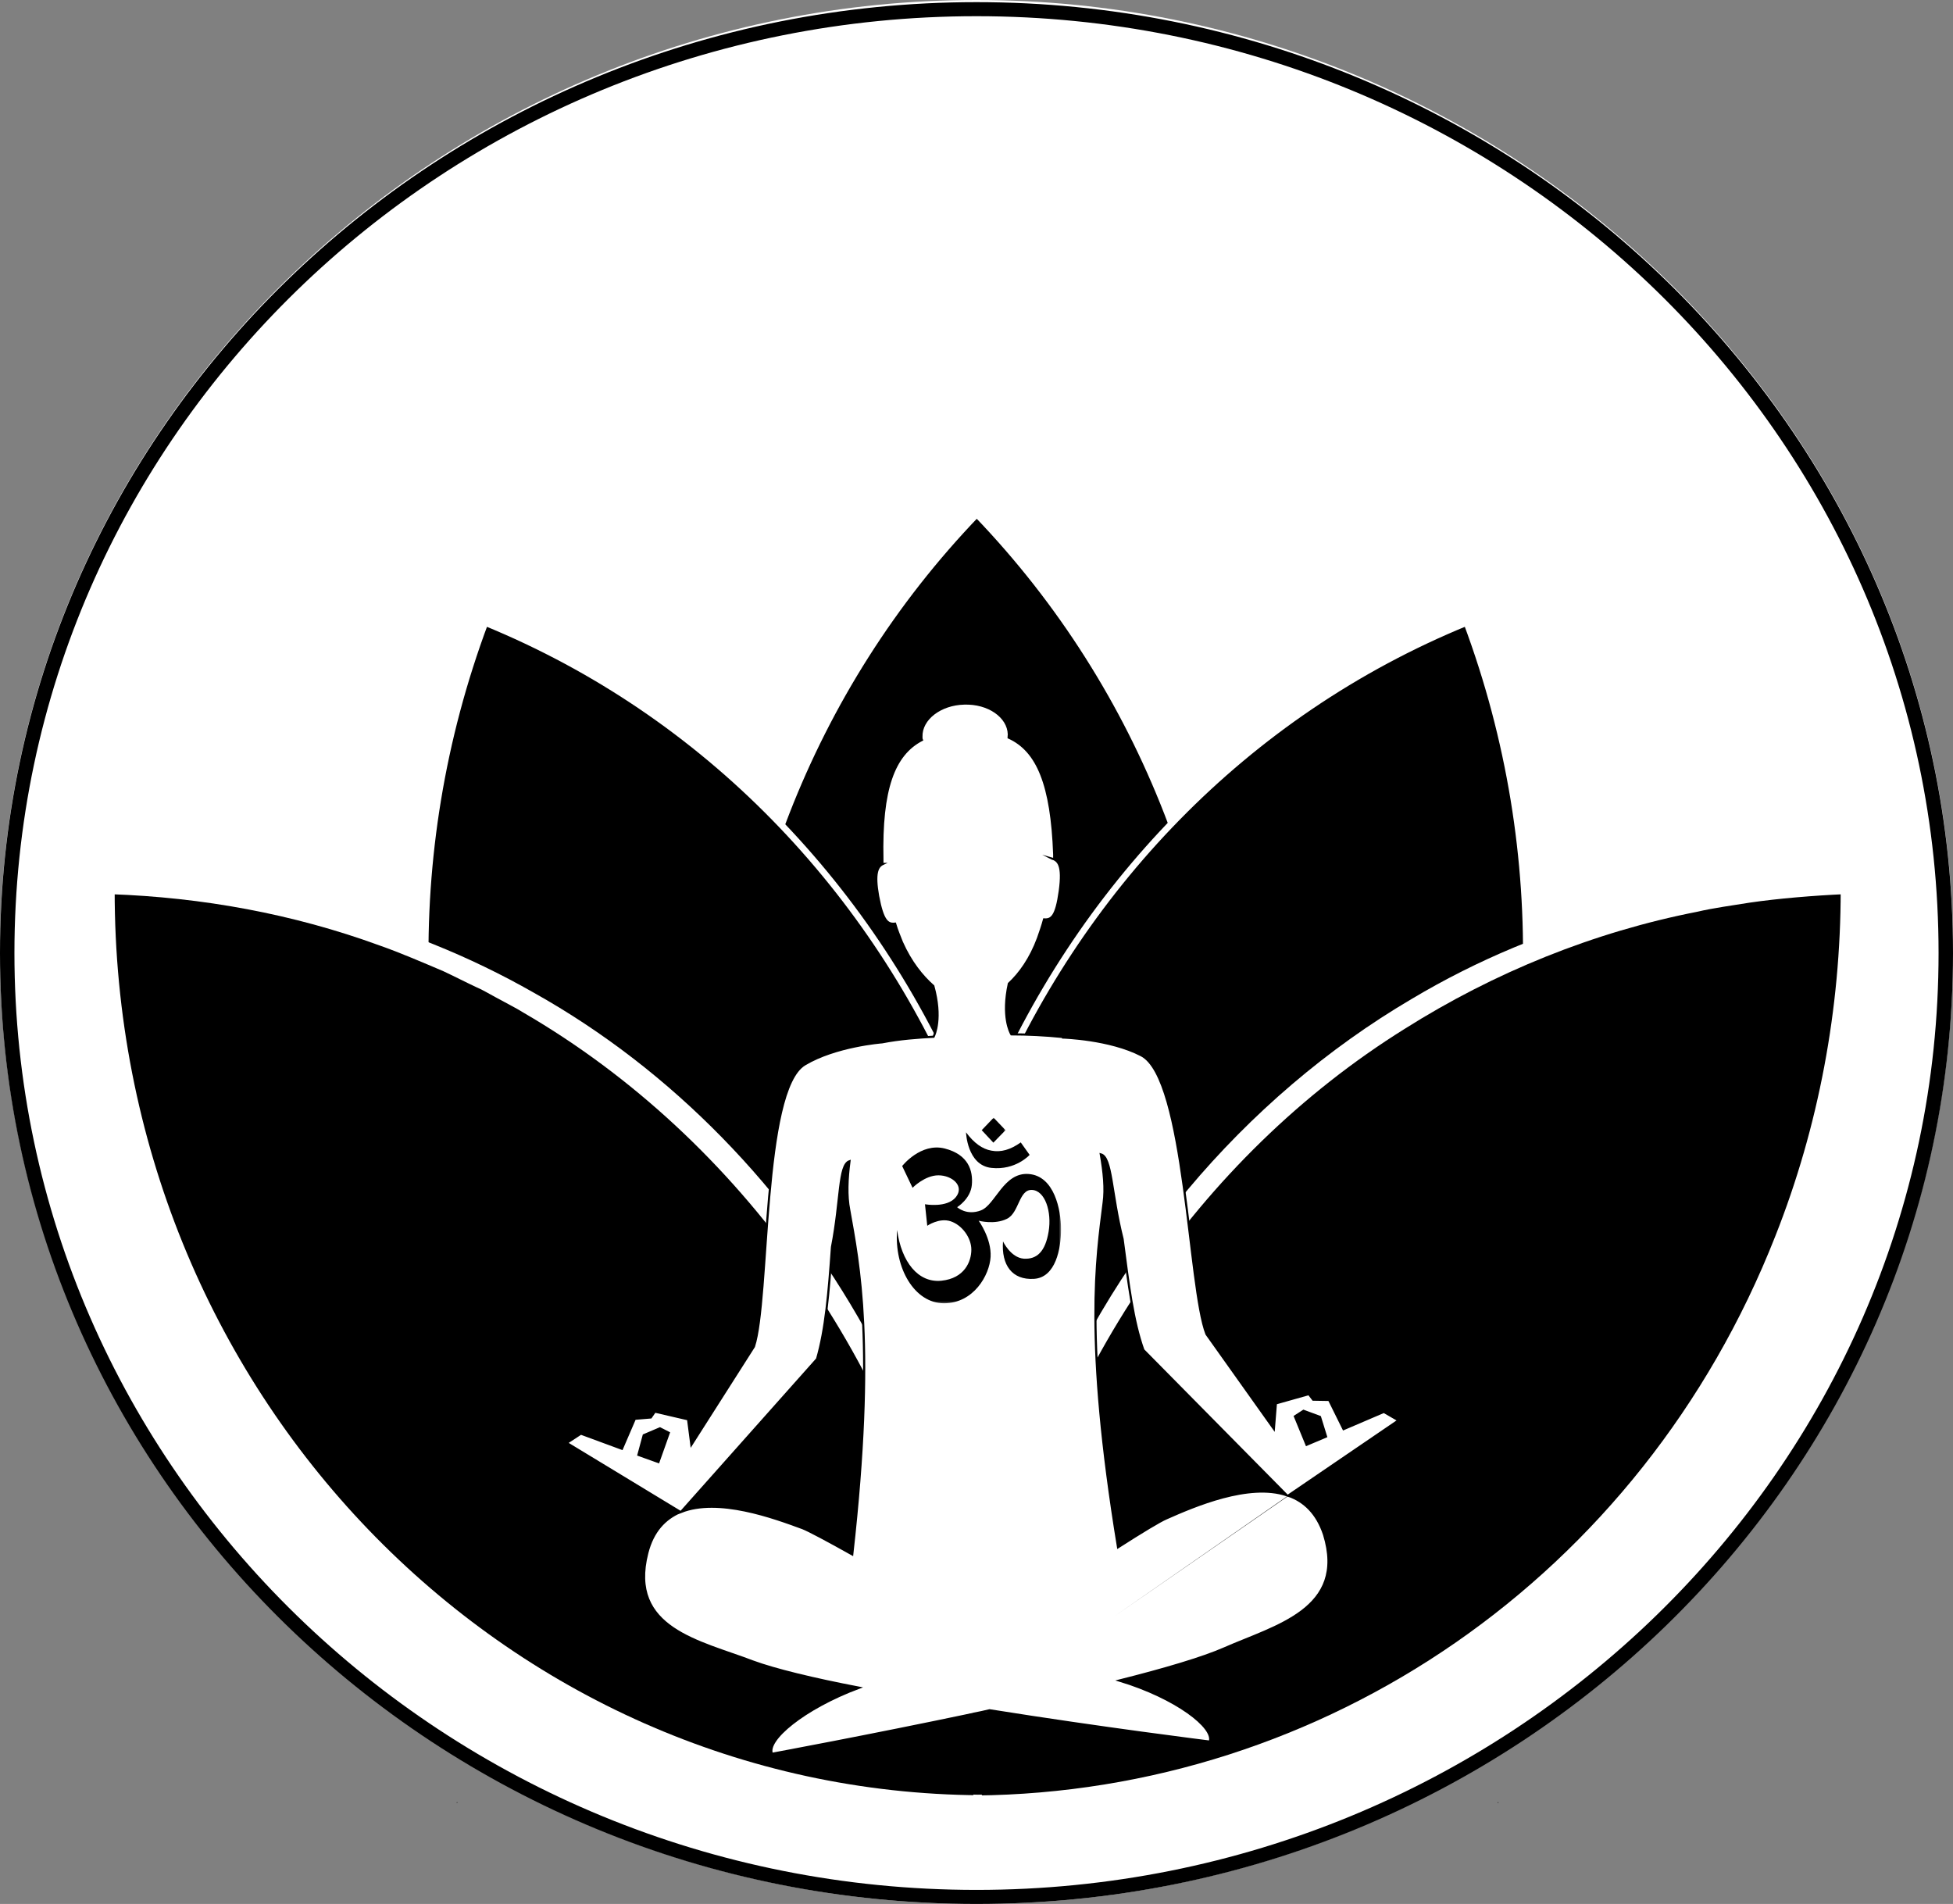 <svg xmlns="http://www.w3.org/2000/svg" fill="none" viewBox="0 0 912 889" height="889" width="912">
<rect x="0" y="0" width="912" height="889" fill="#808080" stroke="none"/>
<path fill="white" d="M456.002 889C205.202 889 0 688.978 0 444.502C0 200.027 205.202 0 456.002 0C706.803 0 912 200.027 912 444.502C912 688.978 706.803 889 456.002 889Z"></path>
<path fill="black" d="M456 889C204.637 889 0 689.748 0 445C0 200.252 204.637 1 456 1C707.363 1 912 200.252 912 445C912 689.748 707.363 889 456 889ZM456 7.563C208.235 7.563 6.74 203.755 6.74 445C6.74 686.25 208.235 882.437 456 882.437C703.77 882.437 905.26 686.25 905.26 445C905.26 203.755 703.77 7.563 456 7.563Z"></path>
<path stroke-miterlimit="10" stroke="white" fill="white" d="M458.796 851C558.514 851 639.351 810.097 639.351 759.642C639.351 709.186 558.514 668.283 458.796 668.283C359.078 668.283 278.24 709.186 278.24 759.642C278.24 810.097 359.078 851 458.796 851Z"></path>
<path fill="black" d="M629.531 660.72H628.939C629.176 660.968 629.294 660.968 629.531 661.092V660.72Z"></path>
<path stroke-miterlimit="10" stroke-width="3" stroke="white" fill="black" d="M456.187 240.124V240C298.112 404.371 298.112 670.761 456.187 834.883V835.007C614.144 670.884 614.144 404.495 456.187 240.124Z"></path>
<path stroke-miterlimit="10" stroke-width="3" stroke="white" fill="black" d="M226.533 290.698C145.011 508.744 247.949 754.432 456.191 839.592V839.84C537.477 621.671 434.539 375.859 226.533 290.698Z"></path>
<path fill="black" d="M229.02 748.98C229.02 749.228 229.138 749.352 229.138 749.352C229.374 749.104 229.374 748.98 229.493 748.732C229.374 748.98 229.138 748.98 229.02 748.98Z"></path>
<path fill="black" d="M364.848 603.078C364.966 603.326 365.202 603.326 365.321 603.45C365.084 603.45 364.966 603.698 364.848 603.698C364.729 603.326 364.848 603.326 364.848 603.078Z"></path>
<path stroke-miterlimit="10" stroke-width="3" stroke="white" fill="black" d="M684.904 290.698C766.19 508.496 663.252 754.432 455.128 839.592V839.84C373.96 621.671 476.78 375.859 684.904 290.698Z"></path>
<path fill="black" d="M682.183 748.98C682.183 749.228 681.947 749.352 681.947 749.352C681.71 749.104 681.71 748.98 681.592 748.732C681.828 748.98 682.065 748.98 682.183 748.98Z"></path>
<path fill="black" d="M458.203 584.733C457.966 584.981 457.966 585.105 457.848 585.353H458.558C458.321 584.857 458.321 584.733 458.203 584.733Z"></path>
<path fill="black" d="M51.778 415.53C51.541 649.567 232.688 839.349 456.194 839.349L456.312 839.597C456.194 605.313 275.047 415.53 51.778 415.53Z"></path>
<path fill="white" d="M53.551 415.531C53.196 650.187 235.526 836.87 457.73 838.234L454.654 839.473C453.826 811.83 450.749 784.311 445.188 757.536C421.169 638.163 346.155 531.929 244.4 472.8C241.56 470.941 234.461 467.346 231.385 465.61C229.018 464.371 225.114 462.016 222.629 461.024C218.606 459.165 211.034 455.322 207.011 453.462C197.664 449.496 186.778 444.785 177.194 441.438C136.848 426.687 94.371 419.002 51.657 417.514V413.795C119.81 411.564 189.026 429.166 249.251 463.503C378.693 535.896 463.055 685.639 458.203 839.597L458.085 844.06L455.127 840.837C299.182 844.308 140.634 735.843 80.764 578.538C60.413 527.095 49.883 471.313 50.001 415.531H53.551Z"></path>
<path fill="black" d="M213.164 841.576L213.521 841.948V841.204C213.521 841.452 213.402 841.576 213.164 841.576Z"></path>
<path fill="black" d="M454.656 584.733C454.892 584.981 454.892 585.105 455.011 585.353H454.301C454.419 584.857 454.656 584.733 454.656 584.733Z"></path>
<path fill="black" d="M861.211 415.524C861.448 649.561 680.301 839.343 456.795 839.343L456.559 839.591C456.559 605.307 637.706 415.524 861.211 415.524Z"></path>
<path fill="white" d="M862.985 415.525C864.997 647.826 678.407 843.187 456.676 841.204L457.978 840.708L457.741 840.956L454.783 844.055C453.245 786.785 462.947 729.144 483.653 675.841C517.492 587.954 580.438 512.71 659.357 466.349C720.292 430.029 791.284 411.435 861.211 413.79V417.509C847.367 418.129 830.448 419.492 816.959 421.476C809.387 422.715 800.039 423.955 792.704 425.69C744.429 435.111 697.811 453.953 655.808 480.48C559.851 540.353 490.042 643.116 467.443 757.655C462 784.554 459.042 812.197 458.451 839.716L455.375 838.353C618.301 836.865 766.437 736.334 829.028 577.169C849.26 526.098 859.554 470.935 859.554 415.649L862.985 415.525Z"></path>
<path fill="black" d="M699.812 841.576L699.455 841.948V841.204C699.455 841.452 699.574 841.576 699.812 841.576Z"></path>
<path fill="white" d="M454.656 800.175C457.141 799.679 459.625 799.183 462.11 798.563C514.881 806.993 564.93 813.191 564.93 813.191C567.296 806.745 549.312 792.737 522.69 784.68C543.869 779.35 561.498 774.143 571.674 769.681C595.575 759.144 629.059 751.459 618.292 716.502C614.979 706.585 609.063 701.007 601.727 698.404M601.609 698.28L653.078 663.199L646.215 659.232L627.402 667.29L620.658 653.654L613.204 653.53L611.193 650.927L595.811 655.266L594.865 667.166L563.392 622.912C554.873 601.219 553.689 503.539 532.983 492.754C518.194 485.069 496.423 484.449 496.423 484.449V484.201C487.904 483.333 479.503 482.961 472.286 482.961C471.694 481.97 467.789 474.532 471.102 459.285C476.19 454.575 481.16 447.633 484.709 438.088C485.656 435.361 486.721 432.386 487.549 429.287C490.98 429.535 493.228 428.047 494.885 416.023C496.541 403.875 494.175 401.644 490.98 400.776C491.69 401.148 492.282 401.148 492.282 401.148V398.917C491.098 366.315 484.472 350.448 470.984 344.374C470.984 343.755 471.102 343.383 471.102 342.887C470.866 334.582 461.518 328.136 450.278 328.508C439.156 328.755 430.045 335.697 430.282 344.002C430.282 344.622 430.282 344.994 430.519 345.49C417.385 352.308 411.351 368.423 412.061 401.148V403.379H412.298C409.695 404.619 408.156 407.718 410.049 418.378C412.298 430.403 414.664 431.642 417.977 431.27C418.923 434.493 420.107 437.22 421.171 439.947C425.313 449.244 430.637 455.814 435.843 460.401C439.984 475.4 436.435 483.085 435.961 484.077C428.744 484.449 420.225 485.069 411.943 486.68C411.588 486.68 390.172 488.416 375.855 496.969C355.741 508.869 359.409 606.549 352.073 628.738L322.848 674.603L321.31 662.703L305.81 659.108L303.917 661.836L296.463 662.455L290.428 676.463L271.261 669.397L264.635 673.736L317.76 705.965C310.543 709.064 304.863 714.89 302.26 725.179C293.268 760.508 326.871 766.334 351.481 775.755C361.893 779.597 379.878 783.936 401.176 788.027C375.027 797.82 357.752 812.571 360.474 818.893C360.474 818.893 405.435 810.587 454.893 800.175M608.708 658.737L616.399 661.588L619.238 670.761L610.128 674.603L604.685 661.34L608.708 658.737ZM300.604 670.141L308.176 666.918L312.318 669.025L307.466 682.661L298.119 679.314L300.604 670.141ZM317.997 705.965L381.534 634.564C385.557 620.681 386.977 603.946 388.515 582.253C392.775 560.312 391.592 543.95 396.679 542.214C395.614 550.396 395.26 558.329 396.561 564.899C401.057 590.311 408.985 627.747 397.981 725.799C386.504 719.353 377.63 714.642 374.79 713.527C361.302 708.568 335.39 699.024 317.997 705.965ZM544.697 708.94C541.739 710.18 533.338 715.262 522.098 722.452C506.125 625.019 512.159 587.336 515.354 561.676C516.3 554.982 515.472 547.297 514.052 538.991C519.258 540.355 518.785 556.842 524.228 578.535C527.067 600.104 529.079 616.714 533.93 630.35L600.899 698.156C583.269 692.206 557.831 703.114 544.697 708.94Z"></path>
<path stroke-miterlimit="10" stroke="black" d="M454.656 800.175C457.141 799.679 459.625 799.183 462.11 798.563C514.881 806.993 564.93 813.191 564.93 813.191C567.296 806.745 549.312 792.737 522.69 784.68C543.869 779.35 561.498 774.143 571.674 769.681C595.575 759.144 629.059 751.459 618.292 716.502C614.979 706.585 609.063 701.007 601.727 698.404M601.609 698.28L653.078 663.199L646.215 659.232L627.402 667.29L620.658 653.654L613.204 653.53L611.193 650.927L595.811 655.266L594.865 667.166L563.392 622.912C554.873 601.219 553.689 503.539 532.983 492.754C518.194 485.069 496.423 484.449 496.423 484.449V484.201C487.904 483.333 479.503 482.961 472.286 482.961C471.694 481.97 467.789 474.532 471.102 459.285C476.19 454.575 481.16 447.633 484.709 438.088C485.656 435.361 486.721 432.386 487.549 429.287C490.98 429.535 493.228 428.047 494.885 416.023C496.541 403.875 494.175 401.644 490.98 400.776C491.69 401.148 492.282 401.148 492.282 401.148V398.917C491.098 366.315 484.472 350.448 470.984 344.374C470.984 343.755 471.102 343.383 471.102 342.887C470.866 334.582 461.518 328.136 450.278 328.508C439.156 328.755 430.045 335.697 430.282 344.002C430.282 344.622 430.282 344.994 430.519 345.49C417.385 352.308 411.351 368.423 412.061 401.148V403.379H412.298C409.695 404.619 408.156 407.718 410.049 418.378C412.298 430.403 414.664 431.642 417.977 431.27C418.923 434.493 420.107 437.22 421.171 439.947C425.313 449.244 430.637 455.814 435.843 460.401C439.984 475.4 436.435 483.085 435.961 484.077C428.744 484.449 420.225 485.069 411.943 486.68C411.588 486.68 390.172 488.416 375.855 496.969C355.741 508.869 359.409 606.549 352.073 628.738L322.848 674.603L321.31 662.703L305.81 659.108L303.917 661.836L296.463 662.455L290.428 676.463L271.261 669.397L264.635 673.736L317.76 705.965C310.543 709.064 304.863 714.89 302.26 725.179C293.268 760.508 326.871 766.334 351.481 775.755C361.893 779.597 379.878 783.936 401.176 788.027C375.027 797.82 357.752 812.571 360.474 818.893C360.474 818.893 405.435 810.587 454.893 800.175M608.708 658.737L616.399 661.588L619.238 670.761L610.128 674.603L604.685 661.34L608.708 658.737ZM300.604 670.141L308.176 666.918L312.318 669.025L307.466 682.661L298.119 679.314L300.604 670.141ZM317.997 705.965L381.534 634.564C385.557 620.681 386.977 603.946 388.515 582.253C392.775 560.312 391.592 543.95 396.679 542.214C395.614 550.396 395.26 558.329 396.561 564.899C401.057 590.311 408.985 627.747 397.981 725.799C386.504 719.353 377.63 714.642 374.79 713.527C361.302 708.568 335.39 699.024 317.997 705.965ZM544.697 708.94C541.739 710.18 533.338 715.262 522.098 722.452C506.125 625.019 512.159 587.336 515.354 561.676C516.3 554.982 515.472 547.297 514.052 538.991C519.258 540.355 518.785 556.842 524.228 578.535C527.067 600.104 529.079 616.714 533.93 630.35L600.899 698.156C583.269 692.206 557.831 703.114 544.697 708.94Z"></path>
<mask height="14" width="13" y="521" x="457" maskUnits="userSpaceOnUse" style="mask-type:luminance" id="mask0_14853_3">
<path fill="white" d="M469.668 521.88H457.008V534.648H469.668V521.88Z"></path>
</mask>
<g mask="url(#mask0_14853_3)">
<path fill="black" d="M458.434 527.706L463.995 521.88L469.556 527.706L463.876 533.532L458.434 527.706Z"></path>
</g>
<path fill="black" d="M476.664 533.413L480.806 539.239C480.806 539.239 474.298 546.552 462.939 545.313C451.581 544.073 451.107 528.702 451.107 528.702C454.775 533.661 458.68 536.512 462.939 537.255C467.317 538.123 471.813 536.883 476.664 533.413Z"></path>
<mask height="75" width="79" y="534" x="417" maskUnits="userSpaceOnUse" style="mask-type:luminance" id="mask1_14853_3">
<path fill="white" d="M495.481 534.648H417.627V608.652H495.481V534.648Z"></path>
</mask>
<g mask="url(#mask1_14853_3)">
<path fill="black" d="M495.477 573.946C495.477 582.996 492.992 596.507 482.816 597.127C472.641 597.747 467.553 590.681 468.382 579.649C468.382 579.649 471.931 587.21 478.084 587.706C484.236 588.078 488.141 584.359 489.679 575.062C491.217 565.765 488.023 555.848 481.87 555.6C475.717 555.352 475.954 566.385 470.156 569.112C464.359 571.963 457.023 569.98 457.023 569.98C457.023 569.98 463.057 578.285 462.584 586.838C462.111 595.392 454.656 608.531 440.813 608.531C426.97 608.531 417.504 591.921 418.924 574.318C420.935 589.194 428.744 599.11 439.63 597.995C450.397 596.879 453.592 589.07 453.592 583.491C453.592 577.913 449.214 571.963 443.889 570.228C438.565 568.492 433.004 572.335 433.004 572.335L431.939 562.294C431.939 562.294 442.233 564.154 446.374 558.947C450.515 553.741 444.599 548.783 438.21 548.783C431.821 548.783 426.141 554.609 426.141 554.609L421.29 544.444C421.29 544.444 429.928 533.412 441.168 536.263C452.29 539.114 454.42 546.675 453.828 553.245C453.237 559.815 446.966 563.658 446.966 563.658C446.966 563.658 451.344 567.748 458.088 565.145C464.832 562.542 468.618 547.295 480.332 548.163C492.4 549.031 495.477 565.021 495.477 573.946Z"></path>
</g>
<path stroke-miterlimit="10" stroke="black" fill="black" d="M468.62 827.321L456.433 835.998L444.246 827.321V809.966L456.433 801.289L468.62 809.966V827.321Z"></path>
<path stroke-miterlimit="10" stroke="black" fill="black" d="M461.396 817.651C471.982 817.651 480.564 813.655 480.564 808.726C480.564 803.797 471.982 799.801 461.396 799.801C450.81 799.801 442.229 803.797 442.229 808.726C442.229 813.655 450.81 817.651 461.396 817.651Z"></path>
<path stroke-miterlimit="10" stroke="black" fill="black" d="M457.138 836.868C467.725 836.868 476.306 832.928 476.306 828.067C476.306 823.206 467.725 819.266 457.138 819.266C446.552 819.266 437.971 823.206 437.971 828.067C437.971 832.928 446.552 836.868 457.138 836.868Z"></path>
<path stroke-miterlimit="10" stroke="black" fill="black" d="M456.667 837.486C465.946 837.486 473.468 834.211 473.468 830.172C473.468 826.133 465.946 822.858 456.667 822.858C447.387 822.858 439.865 826.133 439.865 830.172C439.865 834.211 447.387 837.486 456.667 837.486Z"></path>
</svg>
